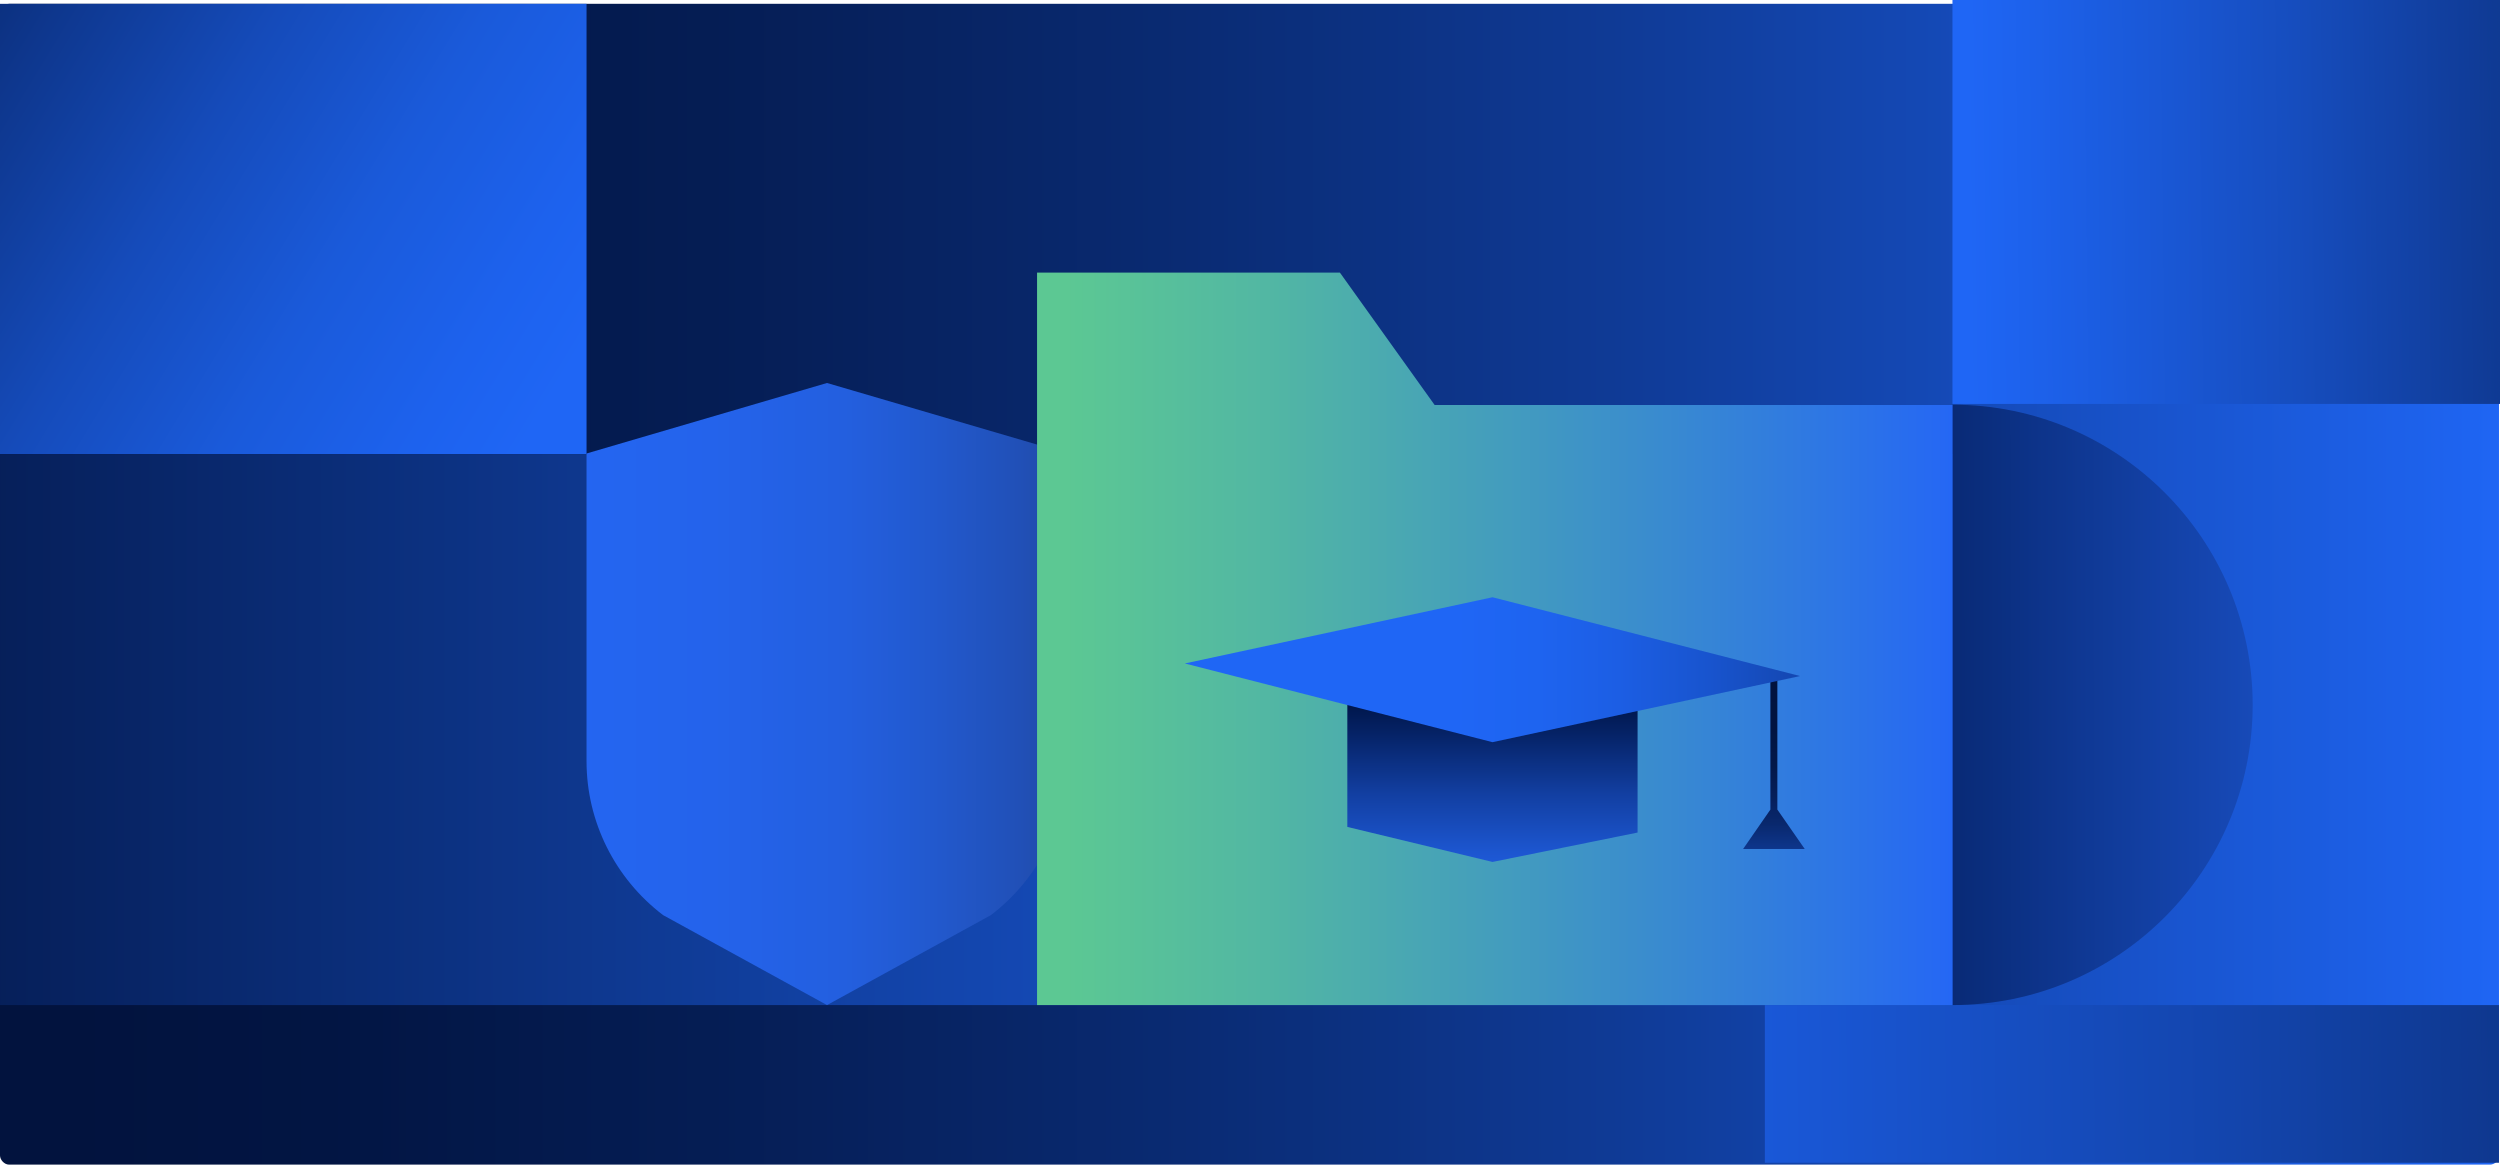 <?xml version="1.0" encoding="UTF-8"?>
<svg id="Layer_2" data-name="Layer 2" xmlns="http://www.w3.org/2000/svg" xmlns:xlink="http://www.w3.org/1999/xlink" viewBox="0 0 319.8 148.97">
  <defs>
    <style>
      .cls-1 {
        fill: url(#linear-gradient-8);
      }

      .cls-2 {
        fill: url(#linear-gradient-7);
      }

      .cls-3 {
        fill: url(#linear-gradient-5);
      }

      .cls-4 {
        fill: url(#linear-gradient-6);
      }

      .cls-5 {
        fill: url(#linear-gradient-9);
      }

      .cls-6 {
        fill: url(#linear-gradient-4);
      }

      .cls-7 {
        fill: url(#linear-gradient-3);
      }

      .cls-8 {
        fill: url(#linear-gradient-2);
      }

      .cls-9 {
        fill: url(#linear-gradient);
      }

      .cls-10 {
        fill: url(#linear-gradient-10);
      }

      .cls-11 {
        fill: url(#linear-gradient-11);
      }
    </style>
    <linearGradient id="linear-gradient" x1="398.96" y1="74.73" x2="-11.62" y2="74.73" gradientUnits="userSpaceOnUse">
      <stop offset=".19" stop-color="#1f66f5"/>
      <stop offset=".32" stop-color="#1750c5"/>
      <stop offset=".47" stop-color="#0f3a95"/>
      <stop offset=".62" stop-color="#09296f"/>
      <stop offset=".75" stop-color="#051d54"/>
      <stop offset=".87" stop-color="#021543"/>
      <stop offset=".95" stop-color="#02133e"/>
    </linearGradient>
    <linearGradient id="linear-gradient-2" x1="105.59" y1="70.69" x2="-42.85" y2="-19.59" gradientUnits="userSpaceOnUse">
      <stop offset=".23" stop-color="#1f66f5"/>
      <stop offset=".3" stop-color="#1d62ee"/>
      <stop offset=".42" stop-color="#1a5ada"/>
      <stop offset=".55" stop-color="#154bba"/>
      <stop offset=".69" stop-color="#0e378e"/>
      <stop offset=".85" stop-color="#051e57"/>
      <stop offset=".92" stop-color="#02133e"/>
    </linearGradient>
    <linearGradient id="linear-gradient-3" x1="12.4" y1="28.85" x2="432.4" y2="24.2" gradientUnits="userSpaceOnUse">
      <stop offset=".57" stop-color="#1f66f5"/>
      <stop offset=".6" stop-color="#1c5fe6"/>
      <stop offset=".67" stop-color="#164dbe"/>
      <stop offset=".76" stop-color="#0c3180"/>
      <stop offset=".84" stop-color="#02133e"/>
    </linearGradient>
    <linearGradient id="linear-gradient-4" x1="319.12" y1="93.33" x2="-282.84" y2="93.33" gradientUnits="userSpaceOnUse">
      <stop offset=".11" stop-color="#1f66f5"/>
      <stop offset=".19" stop-color="#1b5bdd"/>
      <stop offset=".36" stop-color="#1140a1"/>
      <stop offset=".59" stop-color="#021441"/>
      <stop offset=".6" stop-color="#02133e"/>
    </linearGradient>
    <linearGradient id="linear-gradient-5" x1="-117.79" y1="142.99" x2="442.06" y2="136.78" gradientUnits="userSpaceOnUse">
      <stop offset=".53" stop-color="#1f66f5"/>
      <stop offset=".59" stop-color="#1b5ce1"/>
      <stop offset=".72" stop-color="#1345ad"/>
      <stop offset=".89" stop-color="#06205a"/>
      <stop offset=".95" stop-color="#02133e"/>
    </linearGradient>
    <linearGradient id="linear-gradient-6" x1="183.85" y1="88.78" x2="-97.05" y2="88.78" gradientUnits="userSpaceOnUse">
      <stop offset=".07" stop-color="#17171b"/>
      <stop offset=".08" stop-color="#181d2c"/>
      <stop offset=".1" stop-color="#1a2c55"/>
      <stop offset=".13" stop-color="#1d3a7b"/>
      <stop offset=".16" stop-color="#1f469c"/>
      <stop offset=".19" stop-color="#2150b7"/>
      <stop offset=".23" stop-color="#2259ce"/>
      <stop offset=".27" stop-color="#235fdf"/>
      <stop offset=".33" stop-color="#2463eb"/>
      <stop offset=".4" stop-color="#2466f2"/>
      <stop offset=".6" stop-color="#2567f4"/>
    </linearGradient>
    <linearGradient id="linear-gradient-7" x1="-327.26" y1="749.49" x2="-556.22" y2="749.85" gradientTransform="translate(736.76 -659.57)" gradientUnits="userSpaceOnUse">
      <stop offset=".32" stop-color="#2567f4"/>
      <stop offset=".37" stop-color="#2262e9"/>
      <stop offset=".47" stop-color="#1c55ce"/>
      <stop offset=".59" stop-color="#123fa2"/>
      <stop offset=".74" stop-color="#052265"/>
      <stop offset=".79" stop-color="#00174d"/>
    </linearGradient>
    <linearGradient id="linear-gradient-8" x1="132.66" y1="81.72" x2="249.76" y2="81.72" gradientUnits="userSpaceOnUse">
      <stop offset=".03" stop-color="#5cc893"/>
      <stop offset=".25" stop-color="#52b7a3"/>
      <stop offset=".67" stop-color="#3a8cce"/>
      <stop offset="1" stop-color="#2567f4"/>
    </linearGradient>
    <linearGradient id="linear-gradient-9" x1="190.92" y1="122.04" x2="190.92" y2="80.36" gradientUnits="userSpaceOnUse">
      <stop offset=".11" stop-color="#2567f4"/>
      <stop offset=".19" stop-color="#2262e9"/>
      <stop offset=".32" stop-color="#1c55ce"/>
      <stop offset=".49" stop-color="#123fa2"/>
      <stop offset=".68" stop-color="#052265"/>
      <stop offset=".76" stop-color="#00174d"/>
    </linearGradient>
    <linearGradient id="linear-gradient-10" x1="226.92" y1="119.85" x2="226.92" y2="84.49" gradientUnits="userSpaceOnUse">
      <stop offset=".1" stop-color="#1f66f5"/>
      <stop offset=".16" stop-color="#1955d0"/>
      <stop offset=".24" stop-color="#1343a9"/>
      <stop offset=".33" stop-color="#0d3488"/>
      <stop offset=".41" stop-color="#09286d"/>
      <stop offset=".51" stop-color="#061e58"/>
      <stop offset=".62" stop-color="#031849"/>
      <stop offset=".75" stop-color="#021440"/>
      <stop offset=".95" stop-color="#02133e"/>
    </linearGradient>
    <linearGradient id="linear-gradient-11" x1="160.58" y1="85.67" x2="266.24" y2="85.67" gradientUnits="userSpaceOnUse">
      <stop offset=".24" stop-color="#1f66f5"/>
      <stop offset=".34" stop-color="#1e64f0"/>
      <stop offset=".44" stop-color="#1c5ee4"/>
      <stop offset=".55" stop-color="#1854ce"/>
      <stop offset=".66" stop-color="#1447b1"/>
      <stop offset=".77" stop-color="#0e368b"/>
      <stop offset=".88" stop-color="#06215d"/>
      <stop offset=".95" stop-color="#02133e"/>
    </linearGradient>
  </defs>
  <g id="Layer_1-2" data-name="Layer 1">
    <g>
      <rect class="cls-9" y=".49" width="319.67" height="148.49" rx="1.17" ry="1.17"/>
      <rect class="cls-8" y=".49" width="75.03" height="57.61"/>
      <rect class="cls-7" x="249.76" width="70.05" height="51.67"/>
      <rect class="cls-6" y="58.09" width="249.73" height="70.48"/>
      <rect class="cls-3" x="225.76" y="128.57" width="93.91" height="20.17"/>
      <path class="cls-4" d="M75.03,97.38c0,7.7,3.61,14.97,9.79,19.68l20.97,11.51,20.97-11.51c6.17-4.72,9.79-11.98,9.79-19.68v-39.37s-30.76-9.02-30.76-9.02l-30.76,9.02v39.37Z"/>
      <path class="cls-2" d="M249.76,128.57c21.21,0,38.4-17.19,38.4-38.4,0-21.21-17.19-38.4-38.4-38.4v76.81Z"/>
      <polygon class="cls-1" points="183.52 51.81 171.4 34.87 132.66 34.87 132.66 51.81 132.66 128.57 220.15 128.57 249.76 128.57 249.76 90.77 249.76 51.81 183.52 51.81"/>
      <g>
        <polygon class="cls-5" points="190.92 92.63 172.35 85.14 172.35 105.78 190.92 110.26 209.48 106.5 209.48 86.34 190.92 92.63"/>
        <polygon class="cls-10" points="230.86 108.6 227.36 103.56 227.36 86.89 226.47 86.89 226.47 103.56 222.98 108.6 230.86 108.6"/>
        <polygon class="cls-11" points="230.27 86.48 190.92 94.94 151.56 84.87 190.92 76.4 230.27 86.48"/>
      </g>
    </g>
  </g>
</svg>